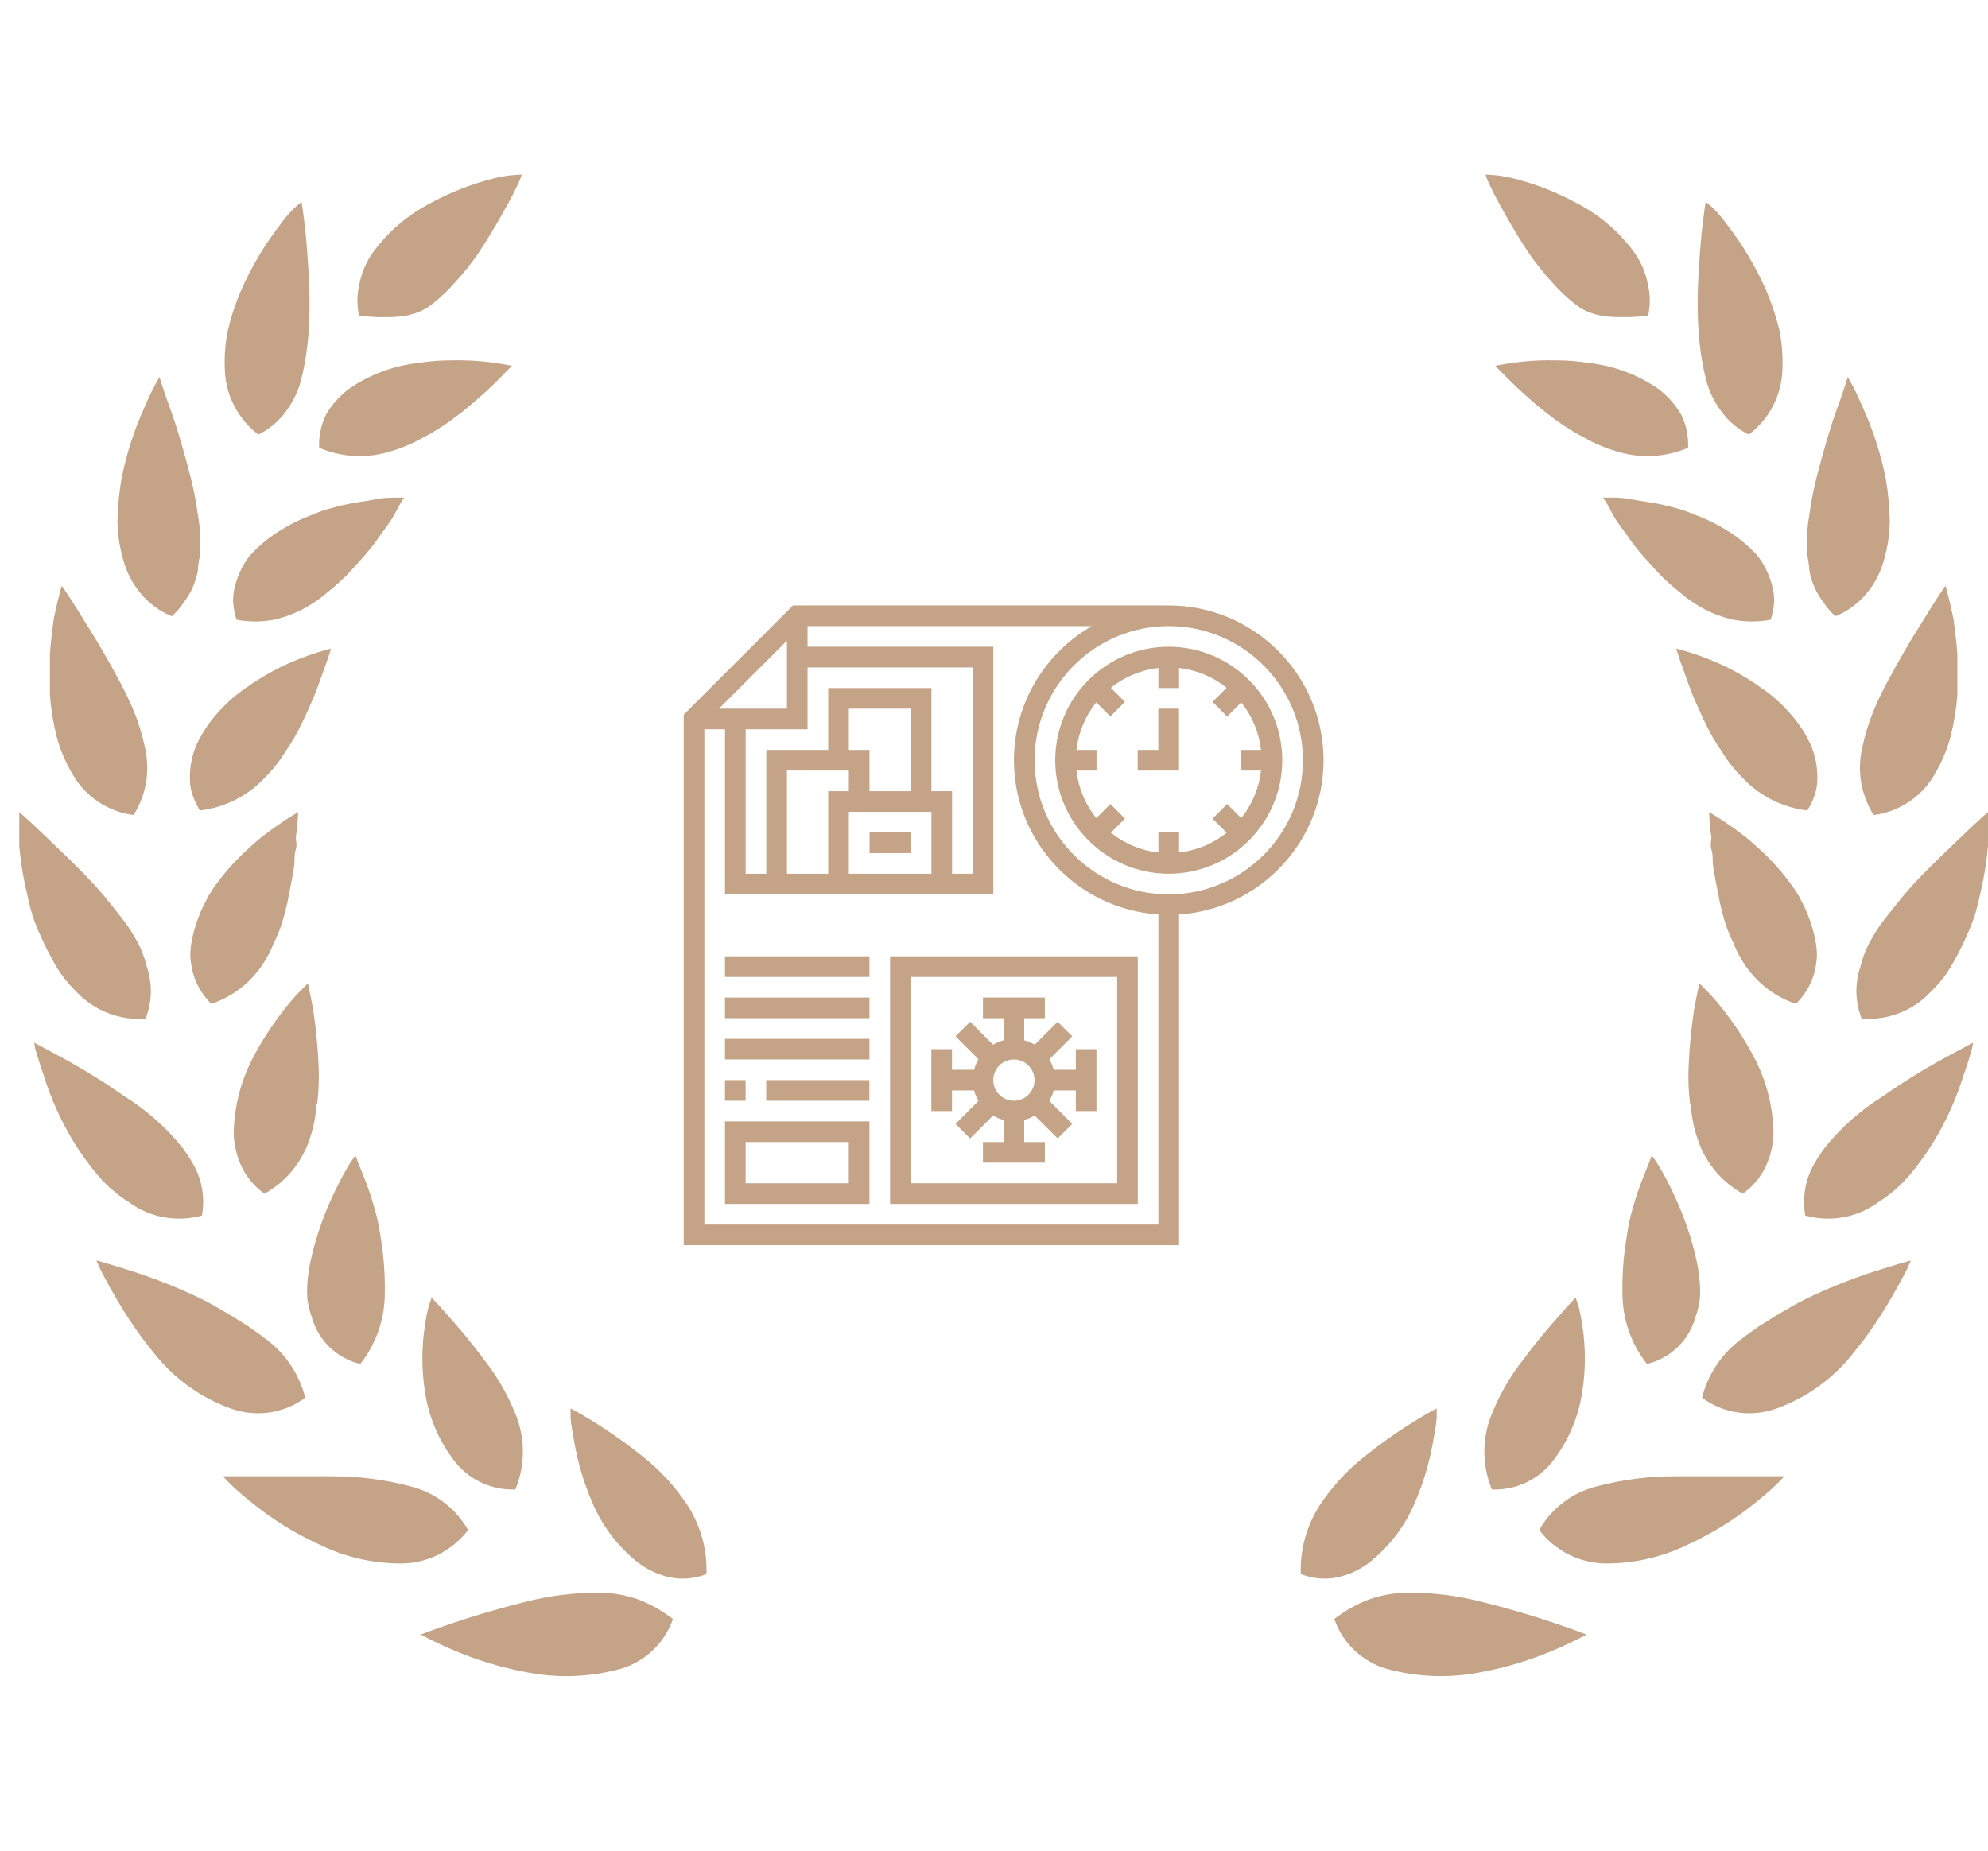 <svg width="87" height="81" viewBox="0 0 87 81" fill="none" xmlns="http://www.w3.org/2000/svg">
<g clip-path="url(#clip0_15028_1749)">
<path d="M29.449 70.862C28.988 70.502 28.476 70.213 27.93 70.005C27.419 69.825 26.883 69.724 26.341 69.706C25.167 69.692 23.996 69.84 22.863 70.144C21.703 70.433 20.594 70.772 19.774 71.051C18.955 71.33 18.415 71.54 18.415 71.54C18.415 71.54 18.945 71.839 19.784 72.198C20.835 72.652 21.935 72.987 23.062 73.194C24.336 73.444 25.65 73.413 26.91 73.104C27.491 72.98 28.031 72.709 28.475 72.316C28.92 71.923 29.256 71.422 29.449 70.862Z" fill="#C4A386"/>
<path d="M25.91 65.739C26.342 66.774 27.03 67.683 27.909 68.38C28.326 68.704 28.812 68.929 29.329 69.038C29.861 69.147 30.415 69.095 30.918 68.888C30.953 67.832 30.667 66.79 30.098 65.899C29.555 65.071 28.88 64.337 28.099 63.726C27.421 63.182 26.71 62.679 25.97 62.221C25.381 61.852 24.971 61.644 24.971 61.644C24.971 61.644 24.971 61.773 24.971 62.002C24.971 62.231 25.031 62.54 25.101 62.939C25.255 63.902 25.527 64.842 25.91 65.739Z" fill="#C4A386"/>
<path d="M17.575 68.43C18.14 68.424 18.695 68.288 19.2 68.034C19.704 67.78 20.143 67.415 20.483 66.965C20.217 66.496 19.859 66.085 19.429 65.758C19 65.431 18.508 65.194 17.985 65.061C16.853 64.76 15.687 64.609 14.516 64.613C13.327 64.613 12.137 64.613 11.248 64.613H9.759C9.759 64.613 9.869 64.743 10.069 64.942C10.268 65.141 10.578 65.411 10.958 65.719C11.872 66.47 12.88 67.1 13.957 67.593C15.081 68.147 16.32 68.434 17.575 68.43Z" fill="#C4A386"/>
<path d="M19.834 63.876C20.144 64.301 20.554 64.644 21.028 64.873C21.502 65.103 22.026 65.212 22.553 65.192C22.968 64.19 22.993 63.07 22.622 62.052C22.267 61.117 21.768 60.243 21.143 59.461C20.574 58.684 19.994 58.016 19.574 57.548C19.364 57.298 19.184 57.109 19.064 56.98L18.875 56.78C18.875 56.78 18.875 56.9 18.775 57.109C18.699 57.408 18.639 57.711 18.595 58.016C18.448 58.971 18.448 59.942 18.595 60.896C18.751 61.977 19.177 63.002 19.834 63.876Z" fill="#C4A386"/>
<path d="M5.581 55.574C4.761 55.315 4.222 55.166 4.222 55.166C4.222 55.166 4.272 55.305 4.382 55.535C4.492 55.764 4.662 56.073 4.871 56.451C5.081 56.83 5.341 57.269 5.641 57.727C5.791 57.956 5.951 58.185 6.121 58.424L6.251 58.604L6.421 58.823L6.77 59.262C7.634 60.347 8.783 61.172 10.089 61.644C10.63 61.842 11.212 61.904 11.782 61.822C12.353 61.74 12.894 61.518 13.357 61.175C13.09 60.11 12.448 59.177 11.548 58.544C11.338 58.375 11.098 58.215 10.858 58.046L10.099 57.568L9.289 57.099C9.039 56.96 8.779 56.83 8.52 56.71C7.567 56.267 6.585 55.887 5.581 55.574Z" fill="#C4A386"/>
<path d="M13.637 57.627C13.773 58.131 14.043 58.59 14.417 58.955C14.792 59.319 15.258 59.577 15.766 59.7C16.426 58.865 16.801 57.842 16.836 56.78C16.862 55.896 16.802 55.011 16.656 54.139C16.596 53.698 16.502 53.261 16.376 52.834C16.246 52.395 16.116 51.996 15.986 51.668C15.856 51.339 15.746 51.06 15.666 50.87L15.556 50.571L15.347 50.87C15.217 51.07 15.057 51.349 14.877 51.697C14.412 52.584 14.041 53.516 13.767 54.478C13.697 54.747 13.627 55.026 13.568 55.305C13.515 55.569 13.479 55.835 13.457 56.102C13.432 56.368 13.432 56.635 13.457 56.9C13.495 57.147 13.555 57.391 13.637 57.627Z" fill="#C4A386"/>
<path d="M4.322 51.488C4.517 51.715 4.731 51.925 4.961 52.116C5.178 52.303 5.408 52.472 5.651 52.624C6.104 52.954 6.626 53.178 7.179 53.278C7.731 53.378 8.299 53.352 8.839 53.202C8.934 52.67 8.9 52.123 8.739 51.608C8.665 51.363 8.561 51.129 8.43 50.91C8.299 50.683 8.156 50.463 8 50.252C7.283 49.355 6.418 48.586 5.441 47.98C4.581 47.375 3.687 46.819 2.762 46.316L1.503 45.638C1.503 45.638 1.503 45.788 1.583 46.037C1.663 46.286 1.753 46.635 1.903 47.033C2.224 48.083 2.677 49.087 3.252 50.023C3.572 50.537 3.929 51.027 4.322 51.488Z" fill="#C4A386"/>
<path d="M10.579 51.07C10.803 51.542 11.148 51.947 11.578 52.246C12.539 51.709 13.254 50.824 13.577 49.774C13.657 49.529 13.72 49.28 13.767 49.027L13.827 48.648C13.827 48.528 13.827 48.399 13.887 48.269C13.946 47.76 13.966 47.247 13.947 46.734C13.913 45.867 13.83 45.002 13.697 44.143C13.637 43.804 13.577 43.526 13.537 43.336C13.497 43.147 13.477 43.037 13.477 43.037L13.227 43.286C13.005 43.507 12.794 43.74 12.597 43.984C11.977 44.741 11.441 45.563 10.998 46.435C10.51 47.419 10.247 48.498 10.229 49.595C10.231 49.853 10.265 50.111 10.329 50.362C10.385 50.606 10.469 50.844 10.579 51.07Z" fill="#C4A386"/>
<path d="M2.303 42.021C2.443 42.285 2.603 42.538 2.783 42.778C2.964 43.011 3.161 43.231 3.372 43.436C3.755 43.837 4.223 44.149 4.742 44.347C5.26 44.545 5.817 44.626 6.371 44.582C6.569 44.082 6.641 43.541 6.581 43.007C6.55 42.753 6.493 42.502 6.411 42.26C6.347 42.008 6.263 41.761 6.161 41.522C5.92 41.018 5.622 40.543 5.271 40.107L4.732 39.429C4.552 39.2 4.352 38.981 4.162 38.762C3.372 37.905 2.513 37.108 1.903 36.52C1.294 35.931 0.844 35.543 0.844 35.543C0.844 35.543 0.844 36.141 0.844 37.038C0.89 37.553 0.964 38.065 1.064 38.572C1.124 38.852 1.184 39.141 1.254 39.429C1.318 39.727 1.402 40.02 1.503 40.306C1.73 40.896 1.997 41.468 2.303 42.021Z" fill="#C4A386"/>
<path d="M9.249 43.934C10.273 43.592 11.132 42.881 11.658 41.941C11.786 41.724 11.896 41.498 11.988 41.263C12.102 41.034 12.203 40.797 12.288 40.556C12.445 40.091 12.566 39.614 12.648 39.131C12.738 38.662 12.838 38.204 12.887 37.785C12.887 37.566 12.887 37.367 12.947 37.177C13.008 36.988 12.947 36.809 12.947 36.639C13.003 36.276 13.036 35.91 13.047 35.543C13.047 35.543 12.608 35.792 11.978 36.24L11.468 36.619C11.288 36.769 11.108 36.918 10.929 37.088C10.538 37.436 10.174 37.812 9.839 38.214C9.669 38.423 9.499 38.642 9.339 38.871L9.12 39.22L8.93 39.589C8.692 40.066 8.517 40.572 8.41 41.094C8.354 41.346 8.327 41.603 8.33 41.861C8.345 42.11 8.385 42.358 8.45 42.599C8.594 43.106 8.869 43.567 9.249 43.934Z" fill="#C4A386"/>
<path d="M5.092 29.563C4.822 29.045 4.532 28.567 4.252 28.078L3.483 26.833C3.033 26.105 2.703 25.637 2.703 25.637C2.703 25.637 2.533 26.205 2.353 27.082C2.294 27.53 2.224 28.078 2.184 28.627C2.184 28.906 2.184 29.205 2.184 29.504C2.184 29.802 2.184 30.111 2.184 30.42C2.232 31.039 2.333 31.652 2.483 32.254C2.641 32.831 2.876 33.385 3.183 33.898C3.459 34.379 3.843 34.788 4.304 35.096C4.765 35.404 5.291 35.601 5.842 35.672C5.991 35.446 6.112 35.201 6.201 34.945C6.296 34.704 6.363 34.453 6.401 34.197C6.478 33.686 6.454 33.165 6.331 32.663C6.217 32.124 6.053 31.597 5.842 31.088C5.622 30.56 5.352 30.022 5.092 29.563Z" fill="#C4A386"/>
<path d="M11.559 34.068C11.912 33.722 12.221 33.334 12.478 32.912C12.759 32.516 13.003 32.096 13.208 31.656C13.318 31.447 13.398 31.238 13.498 31.038L13.757 30.44C13.917 30.052 14.037 29.693 14.147 29.384C14.377 28.776 14.487 28.387 14.487 28.387C14.07 28.495 13.66 28.625 13.258 28.776C12.358 29.113 11.507 29.569 10.729 30.131C10.502 30.287 10.284 30.456 10.079 30.64C9.879 30.822 9.689 31.015 9.51 31.218C9.151 31.618 8.851 32.068 8.62 32.553C8.415 33.011 8.31 33.507 8.31 34.008C8.303 34.258 8.337 34.507 8.41 34.746C8.492 35.001 8.607 35.246 8.75 35.473C9.822 35.347 10.816 34.85 11.559 34.068Z" fill="#C4A386"/>
<path d="M8.05 26.355C8.206 26.152 8.337 25.931 8.44 25.697C8.538 25.466 8.612 25.226 8.659 24.979C8.659 24.73 8.729 24.471 8.759 24.212C8.792 23.669 8.761 23.124 8.669 22.587C8.593 22.013 8.483 21.444 8.34 20.883C8.05 19.747 7.74 18.681 7.45 17.893C7.16 17.106 6.98 16.508 6.98 16.508C6.98 16.508 6.9 16.638 6.78 16.857C6.66 17.076 6.5 17.415 6.311 17.854C5.858 18.855 5.523 19.905 5.311 20.983C5.212 21.579 5.155 22.182 5.141 22.787C5.145 23.087 5.168 23.387 5.211 23.684C5.258 23.969 5.321 24.252 5.401 24.531C5.546 25.062 5.806 25.555 6.161 25.976C6.524 26.415 6.991 26.758 7.52 26.972C7.724 26.791 7.902 26.584 8.05 26.355Z" fill="#C4A386"/>
<path d="M17.525 22.029C17.635 21.87 17.685 21.78 17.685 21.78H17.335C17.095 21.78 16.786 21.78 16.406 21.86C16.026 21.94 15.576 21.98 15.097 22.089C14.857 22.139 14.607 22.209 14.357 22.278C14.107 22.348 13.867 22.448 13.617 22.548C13.106 22.741 12.617 22.988 12.158 23.285C11.72 23.564 11.32 23.899 10.969 24.282C10.807 24.474 10.669 24.684 10.559 24.909C10.45 25.13 10.364 25.36 10.299 25.597C10.231 25.837 10.197 26.085 10.199 26.335C10.221 26.602 10.271 26.866 10.349 27.122C10.894 27.227 11.454 27.227 11.998 27.122C12.495 27.008 12.973 26.824 13.417 26.574C13.627 26.444 13.837 26.315 14.037 26.165L14.317 25.936L14.607 25.697C14.968 25.394 15.302 25.06 15.606 24.7C15.906 24.385 16.187 24.053 16.446 23.704L16.626 23.445L16.796 23.215C16.916 23.056 17.015 22.906 17.105 22.777C17.195 22.647 17.435 22.199 17.525 22.029Z" fill="#C4A386"/>
<path d="M11.308 19.02C11.781 18.79 12.189 18.447 12.498 18.023C12.807 17.619 13.034 17.159 13.167 16.668C13.711 14.574 13.567 12.35 13.377 10.22C13.287 9.393 13.197 8.834 13.197 8.834C12.793 9.148 12.487 9.512 12.188 9.931C11.885 10.326 11.604 10.739 11.348 11.166C11.05 11.664 10.783 12.18 10.549 12.711C10.311 13.266 10.12 13.839 9.979 14.425C9.86 14.995 9.813 15.578 9.839 16.159C9.853 16.715 9.992 17.261 10.247 17.756C10.501 18.252 10.864 18.683 11.308 19.02Z" fill="#C4A386"/>
<path d="M19.704 18.421C20.093 18.132 20.453 17.853 20.773 17.574C21.093 17.295 21.393 17.026 21.623 16.797C21.852 16.568 22.062 16.368 22.192 16.229L22.402 16.01C21.979 15.925 21.552 15.861 21.123 15.82C20.694 15.779 20.264 15.762 19.834 15.771C19.311 15.767 18.79 15.807 18.274 15.89C17.197 16.015 16.168 16.402 15.276 17.016C14.873 17.32 14.533 17.699 14.276 18.132C14.05 18.587 13.944 19.091 13.967 19.597C14.953 20.023 16.06 20.079 17.085 19.757C17.566 19.618 18.028 19.424 18.464 19.179C18.896 18.958 19.31 18.705 19.704 18.421Z" fill="#C4A386"/>
<path d="M16.512 13.881C17.1 13.881 18.018 13.935 18.765 13.419C18.967 13.271 19.16 13.111 19.344 12.941C19.536 12.77 19.717 12.587 19.884 12.392C20.245 12.004 20.579 11.591 20.883 11.157C21.463 10.3 21.963 9.413 22.323 8.745C22.503 8.416 22.628 8.127 22.728 7.928L22.796 7.758L22.832 7.639L22.367 7.671C22.057 7.712 21.875 7.739 21.573 7.818C20.618 8.06 19.698 8.421 18.834 8.894C17.837 9.409 16.974 10.15 16.316 11.057C16.01 11.488 15.805 11.982 15.716 12.502C15.617 12.938 15.619 13.376 15.716 13.827" fill="#C4A386"/>
<g clip-path="url(#clip1_15028_1749)">
<path d="M57.922 33.274C57.922 29.539 54.883 26.5 51.148 26.5H34.703L29.922 31.281V54.5H51.599V40.025C55.124 39.791 57.922 36.857 57.922 33.274ZM39.857 34.629H38.051V32.823H37.148V31.016H39.857V34.629ZM37.148 33.726V34.629H36.245V38.242H34.438V33.726H37.148ZM37.148 35.532H40.761V38.242H37.148V35.532ZM40.761 34.629V30.113H36.245V32.823H33.535V38.242H32.632V31.919H35.341V29.21H42.567V38.242H41.664V34.629H40.761ZM31.464 31.016L34.438 28.042V31.016H31.464ZM30.825 53.597V31.919H31.728V39.145H43.47V28.306H35.341V27.403H47.782C45.749 28.573 44.373 30.764 44.373 33.274C44.373 36.857 47.171 39.791 50.696 40.025V53.597H30.825ZM51.148 39.145C47.91 39.145 45.277 36.511 45.277 33.274C45.277 30.037 47.91 27.403 51.148 27.403C54.385 27.403 57.019 30.037 57.019 33.274C57.019 36.511 54.385 39.145 51.148 39.145Z" fill="#C4A386"/>
<path d="M51.147 28.307C48.408 28.307 46.18 30.535 46.18 33.274C46.18 36.013 48.408 38.242 51.147 38.242C53.886 38.242 56.115 36.013 56.115 33.274C56.115 30.535 53.886 28.307 51.147 28.307ZM55.185 33.726C55.098 34.509 54.788 35.224 54.32 35.808L53.702 35.191L53.064 35.829L53.681 36.447C53.097 36.915 52.382 37.225 51.599 37.312V36.436H50.696V37.312C49.913 37.225 49.198 36.915 48.613 36.447L49.231 35.829L48.593 35.191L47.975 35.808C47.507 35.224 47.197 34.509 47.11 33.726H47.986V32.823H47.11C47.197 32.04 47.507 31.325 47.975 30.74L48.593 31.358L49.231 30.72L48.613 30.102C49.198 29.634 49.913 29.324 50.696 29.236V30.113H51.599V29.236C52.382 29.324 53.097 29.634 53.681 30.102L53.064 30.72L53.702 31.358L54.32 30.74C54.788 31.325 55.098 32.04 55.185 32.823H54.309V33.726H55.185Z" fill="#C4A386"/>
<path d="M50.692 32.823H49.789V33.726H51.596V31.017H50.692V32.823Z" fill="#C4A386"/>
<path d="M38.055 36.435H39.861V37.339H38.055V36.435Z" fill="#C4A386"/>
<path d="M38.953 52.693H49.792V41.855H38.953V52.693ZM39.856 42.758H48.889V51.79H39.856V42.758Z" fill="#C4A386"/>
<path d="M47.08 46.822H46.113C46.071 46.658 46.005 46.505 45.921 46.362L46.925 45.358L46.287 44.719L45.282 45.724C45.14 45.64 44.986 45.575 44.822 45.532V44.564H45.725V43.661H43.016V44.564H43.919V45.532C43.755 45.574 43.601 45.639 43.459 45.724L42.455 44.719L41.816 45.358L42.82 46.362C42.736 46.505 42.671 46.658 42.628 46.822H41.661V45.919H40.758V48.629H41.661V47.726H42.628C42.671 47.89 42.736 48.044 42.82 48.186L41.816 49.19L42.455 49.829L43.459 48.825C43.602 48.908 43.755 48.974 43.919 49.016V49.984H43.016V50.887H45.726V49.984H44.822V49.016C44.986 48.974 45.14 48.909 45.282 48.825L46.287 49.829L46.925 49.19L45.921 48.186C46.005 48.043 46.07 47.89 46.113 47.726H47.081V48.629H47.984V45.919H47.081V46.822H47.08ZM44.371 48.177C43.873 48.177 43.468 47.772 43.468 47.274C43.468 46.776 43.873 46.371 44.371 46.371C44.869 46.371 45.274 46.776 45.274 47.274C45.274 47.772 44.869 48.177 44.371 48.177Z" fill="#C4A386"/>
<path d="M31.727 52.694H38.049V49.081H31.727V52.694ZM32.63 49.984H37.146V51.791H32.63V49.984Z" fill="#C4A386"/>
<path d="M31.727 47.274H32.63V48.178H31.727V47.274Z" fill="#C4A386"/>
<path d="M33.531 47.274H38.047V48.178H33.531V47.274Z" fill="#C4A386"/>
<path d="M31.727 45.468H38.049V46.371H31.727V45.468Z" fill="#C4A386"/>
<path d="M31.727 43.661H38.049V44.564H31.727V43.661Z" fill="#C4A386"/>
<path d="M31.727 41.855H38.049V42.758H31.727V41.855Z" fill="#C4A386"/>
</g>
<path d="M58.393 70.862C58.854 70.502 59.366 70.213 59.913 70.005C60.424 69.825 60.96 69.724 61.502 69.706C62.676 69.692 63.846 69.84 64.98 70.144C66.139 70.433 67.249 70.772 68.068 71.051C68.888 71.33 69.428 71.54 69.428 71.54C69.428 71.54 68.898 71.839 68.058 72.198C67.007 72.652 65.907 72.987 64.78 73.194C63.506 73.444 62.193 73.413 60.932 73.104C60.351 72.98 59.812 72.709 59.367 72.316C58.922 71.923 58.587 71.422 58.393 70.862Z" fill="#C4A386"/>
<path d="M61.932 65.739C61.501 66.774 60.813 67.683 59.933 68.38C59.516 68.704 59.031 68.929 58.514 69.038C57.981 69.147 57.428 69.095 56.925 68.888C56.89 67.832 57.176 66.79 57.744 65.899C58.287 65.071 58.962 64.337 59.743 63.726C60.421 63.182 61.132 62.679 61.872 62.221C62.462 61.852 62.872 61.644 62.872 61.644C62.872 61.644 62.872 61.773 62.872 62.002C62.872 62.231 62.812 62.54 62.742 62.939C62.587 63.902 62.315 64.842 61.932 65.739Z" fill="#C4A386"/>
<path d="M70.268 68.43C69.703 68.424 69.147 68.288 68.643 68.034C68.139 67.78 67.7 67.415 67.359 66.965C67.625 66.496 67.984 66.085 68.413 65.758C68.843 65.431 69.334 65.194 69.858 65.061C70.989 64.76 72.155 64.609 73.326 64.613C74.516 64.613 75.705 64.613 76.594 64.613H78.084C78.084 64.613 77.974 64.743 77.774 64.942C77.574 65.141 77.264 65.411 76.884 65.719C75.97 66.47 74.963 67.1 73.886 67.593C72.761 68.147 71.523 68.434 70.268 68.43Z" fill="#C4A386"/>
<path d="M68.009 63.876C67.699 64.301 67.288 64.644 66.814 64.873C66.34 65.103 65.817 65.212 65.29 65.192C64.874 64.19 64.849 63.07 65.22 62.052C65.575 61.117 66.074 60.243 66.699 59.461C67.269 58.684 67.849 58.016 68.268 57.548C68.478 57.298 68.658 57.109 68.778 56.98L68.968 56.78C68.968 56.78 68.968 56.9 69.068 57.109C69.143 57.408 69.203 57.711 69.248 58.016C69.395 58.971 69.395 59.942 69.248 60.896C69.091 61.977 68.665 63.002 68.009 63.876Z" fill="#C4A386"/>
<path d="M82.261 55.574C83.081 55.315 83.621 55.166 83.621 55.166C83.621 55.166 83.571 55.305 83.461 55.535C83.351 55.764 83.181 56.073 82.971 56.451C82.761 56.83 82.501 57.269 82.201 57.727C82.052 57.956 81.892 58.185 81.722 58.424L81.592 58.604L81.422 58.823L81.072 59.262C80.209 60.347 79.06 61.172 77.754 61.644C77.213 61.842 76.631 61.904 76.06 61.822C75.49 61.74 74.948 61.518 74.486 61.175C74.752 60.11 75.394 59.177 76.295 58.544C76.504 58.375 76.744 58.215 76.984 58.046L77.744 57.568L78.553 57.099C78.803 56.96 79.063 56.83 79.323 56.71C80.276 56.267 81.257 55.887 82.261 55.574Z" fill="#C4A386"/>
<path d="M74.205 57.627C74.069 58.131 73.8 58.59 73.425 58.955C73.051 59.319 72.585 59.577 72.076 59.7C71.417 58.865 71.042 57.842 71.007 56.78C70.98 55.896 71.041 55.011 71.187 54.139C71.247 53.698 71.34 53.261 71.466 52.834C71.597 52.395 71.726 51.996 71.856 51.668C71.986 51.339 72.096 51.06 72.176 50.87L72.286 50.571L72.496 50.87C72.626 51.07 72.786 51.349 72.966 51.697C73.43 52.584 73.802 53.516 74.075 54.478C74.145 54.747 74.215 55.026 74.275 55.305C74.327 55.569 74.364 55.835 74.385 56.102C74.41 56.368 74.41 56.635 74.385 56.9C74.348 57.147 74.288 57.391 74.205 57.627Z" fill="#C4A386"/>
<path d="M83.521 51.488C83.325 51.715 83.111 51.925 82.881 52.116C82.665 52.303 82.434 52.472 82.192 52.624C81.738 52.954 81.216 53.178 80.664 53.278C80.112 53.378 79.544 53.352 79.003 53.202C78.909 52.67 78.943 52.123 79.103 51.608C79.177 51.363 79.281 51.129 79.413 50.91C79.543 50.683 79.687 50.463 79.843 50.252C80.559 49.355 81.425 48.586 82.401 47.98C83.262 47.375 84.156 46.819 85.08 46.316L86.339 45.638C86.339 45.638 86.339 45.788 86.26 46.037C86.18 46.286 86.09 46.635 85.94 47.033C85.619 48.083 85.165 49.087 84.59 50.023C84.271 50.537 83.913 51.027 83.521 51.488Z" fill="#C4A386"/>
<path d="M77.264 51.07C77.04 51.542 76.695 51.947 76.265 52.246C75.304 51.709 74.588 50.824 74.266 49.774C74.186 49.529 74.123 49.28 74.076 49.027L74.016 48.648C74.016 48.528 74.016 48.399 73.956 48.269C73.896 47.76 73.876 47.247 73.896 46.734C73.929 45.867 74.013 45.002 74.146 44.143C74.206 43.804 74.266 43.526 74.306 43.336C74.346 43.147 74.366 43.037 74.366 43.037L74.615 43.286C74.838 43.507 75.048 43.74 75.245 43.984C75.865 44.741 76.401 45.563 76.844 46.435C77.332 47.419 77.595 48.498 77.614 49.595C77.611 49.853 77.578 50.111 77.514 50.362C77.457 50.606 77.374 50.844 77.264 51.07Z" fill="#C4A386"/>
<path d="M85.54 42.021C85.4 42.285 85.239 42.538 85.06 42.778C84.879 43.011 84.682 43.231 84.47 43.436C84.088 43.837 83.62 44.149 83.101 44.347C82.582 44.545 82.025 44.626 81.472 44.582C81.273 44.082 81.201 43.541 81.262 43.007C81.292 42.753 81.349 42.502 81.432 42.26C81.496 42.008 81.579 41.761 81.682 41.522C81.922 41.018 82.221 40.543 82.571 40.107L83.111 39.429C83.291 39.2 83.491 38.981 83.68 38.762C84.47 37.905 85.33 37.108 85.939 36.52C86.549 35.931 86.999 35.543 86.999 35.543C86.999 35.543 86.999 36.141 86.999 37.038C86.952 37.553 86.879 38.065 86.779 38.572C86.719 38.852 86.659 39.141 86.589 39.429C86.524 39.727 86.441 40.02 86.339 40.306C86.113 40.896 85.845 41.468 85.54 42.021Z" fill="#C4A386"/>
<path d="M78.593 43.934C77.569 43.592 76.71 42.881 76.184 41.941C76.056 41.724 75.946 41.498 75.855 41.263C75.74 41.034 75.64 40.797 75.555 40.556C75.397 40.091 75.277 39.614 75.195 39.131C75.105 38.662 75.005 38.204 74.955 37.785C74.955 37.566 74.955 37.367 74.895 37.177C74.835 36.988 74.895 36.809 74.895 36.639C74.84 36.276 74.807 35.91 74.795 35.543C74.795 35.543 75.235 35.792 75.865 36.24L76.374 36.619C76.554 36.769 76.734 36.918 76.914 37.088C77.304 37.436 77.668 37.812 78.003 38.214C78.173 38.423 78.343 38.642 78.503 38.871L78.723 39.22L78.913 39.589C79.151 40.066 79.326 40.572 79.433 41.094C79.488 41.346 79.515 41.603 79.513 41.861C79.498 42.11 79.458 42.358 79.393 42.599C79.249 43.106 78.973 43.567 78.593 43.934Z" fill="#C4A386"/>
<path d="M82.751 29.563C83.02 29.045 83.31 28.567 83.59 28.078L84.36 26.833C84.809 26.105 85.139 25.637 85.139 25.637C85.139 25.637 85.309 26.205 85.489 27.082C85.549 27.53 85.619 28.078 85.659 28.627C85.659 28.906 85.659 29.205 85.659 29.504C85.659 29.802 85.659 30.111 85.659 30.42C85.61 31.039 85.51 31.652 85.359 32.254C85.202 32.831 84.966 33.385 84.659 33.898C84.383 34.379 84 34.788 83.539 35.096C83.078 35.404 82.551 35.601 82.001 35.672C81.851 35.446 81.73 35.201 81.641 34.945C81.547 34.704 81.48 34.453 81.441 34.197C81.365 33.686 81.388 33.165 81.511 32.663C81.626 32.124 81.79 31.597 82.001 31.088C82.221 30.56 82.491 30.022 82.751 29.563Z" fill="#C4A386"/>
<path d="M76.284 34.068C75.93 33.722 75.621 33.334 75.365 32.912C75.084 32.516 74.84 32.096 74.635 31.656C74.525 31.447 74.445 31.238 74.345 31.038L74.085 30.44C73.925 30.052 73.805 29.693 73.695 29.384C73.466 28.776 73.356 28.387 73.356 28.387C73.772 28.495 74.182 28.625 74.585 28.776C75.485 29.113 76.335 29.569 77.114 30.131C77.341 30.287 77.558 30.456 77.763 30.64C77.963 30.822 78.153 31.015 78.333 31.218C78.692 31.618 78.991 32.068 79.222 32.553C79.427 33.011 79.533 33.507 79.532 34.008C79.539 34.258 79.505 34.507 79.432 34.746C79.35 35.001 79.236 35.246 79.093 35.473C78.02 35.347 77.026 34.85 76.284 34.068Z" fill="#C4A386"/>
<path d="M79.793 26.355C79.637 26.152 79.506 25.931 79.403 25.697C79.304 25.466 79.231 25.226 79.183 24.979C79.183 24.73 79.113 24.471 79.083 24.212C79.051 23.669 79.081 23.124 79.173 22.587C79.249 22.013 79.359 21.444 79.503 20.883C79.793 19.747 80.103 18.681 80.392 17.893C80.682 17.106 80.862 16.508 80.862 16.508C80.862 16.508 80.942 16.638 81.062 16.857C81.182 17.076 81.342 17.415 81.532 17.854C81.984 18.855 82.32 19.905 82.531 20.983C82.631 21.579 82.687 22.182 82.701 22.787C82.698 23.087 82.674 23.387 82.631 23.684C82.585 23.969 82.521 24.252 82.442 24.531C82.296 25.062 82.037 25.555 81.682 25.976C81.319 26.415 80.851 26.758 80.323 26.972C80.119 26.791 79.94 26.584 79.793 26.355Z" fill="#C4A386"/>
<path d="M70.317 22.029C70.207 21.87 70.157 21.78 70.157 21.78H70.507C70.747 21.78 71.057 21.78 71.437 21.86C71.817 21.94 72.266 21.98 72.746 22.089C72.986 22.139 73.236 22.209 73.486 22.278C73.736 22.348 73.975 22.448 74.225 22.548C74.737 22.741 75.226 22.988 75.685 23.285C76.123 23.564 76.522 23.899 76.874 24.282C77.036 24.474 77.173 24.684 77.284 24.909C77.392 25.13 77.479 25.36 77.543 25.597C77.612 25.837 77.645 26.085 77.644 26.335C77.622 26.602 77.571 26.866 77.494 27.122C76.949 27.227 76.389 27.227 75.844 27.122C75.347 27.008 74.869 26.824 74.425 26.574C74.215 26.444 74.005 26.315 73.805 26.165L73.526 25.936L73.236 25.697C72.875 25.394 72.54 25.06 72.236 24.7C71.936 24.385 71.656 24.053 71.397 23.704L71.217 23.445L71.047 23.215C70.927 23.056 70.827 22.906 70.737 22.777C70.647 22.647 70.407 22.199 70.317 22.029Z" fill="#C4A386"/>
<path d="M76.534 19.02C76.062 18.79 75.653 18.447 75.345 18.023C75.036 17.619 74.808 17.159 74.675 16.668C74.132 14.574 74.275 12.35 74.465 10.22C74.555 9.393 74.645 8.834 74.645 8.834C75.05 9.148 75.356 9.512 75.655 9.931C75.958 10.326 76.238 10.739 76.494 11.166C76.793 11.664 77.06 12.18 77.294 12.711C77.531 13.266 77.722 13.839 77.864 14.425C77.982 14.995 78.029 15.578 78.004 16.159C77.99 16.715 77.85 17.261 77.596 17.756C77.342 18.252 76.979 18.683 76.534 19.02Z" fill="#C4A386"/>
<path d="M68.139 18.421C67.749 18.132 67.389 17.853 67.07 17.574C66.75 17.295 66.45 17.026 66.22 16.797C65.99 16.568 65.78 16.368 65.65 16.229L65.44 16.01C65.863 15.925 66.29 15.861 66.72 15.82C67.148 15.779 67.579 15.762 68.009 15.771C68.531 15.767 69.053 15.807 69.568 15.89C70.645 16.015 71.675 16.402 72.567 17.016C72.97 17.32 73.309 17.699 73.566 18.132C73.792 18.587 73.899 19.091 73.876 19.597C72.89 20.023 71.782 20.079 70.758 19.757C70.277 19.618 69.814 19.424 69.378 19.179C68.947 18.958 68.532 18.705 68.139 18.421Z" fill="#C4A386"/>
<path d="M71.33 13.881C70.742 13.881 69.825 13.935 69.078 13.419C68.876 13.271 68.682 13.111 68.499 12.941C68.306 12.77 68.126 12.587 67.959 12.392C67.598 12.004 67.264 11.591 66.959 11.157C66.379 10.3 65.88 9.413 65.52 8.745C65.34 8.416 65.214 8.127 65.115 7.928L65.047 7.758L65.01 7.639L65.476 7.671C65.786 7.712 65.967 7.739 66.27 7.818C67.225 8.06 68.145 8.421 69.008 8.894C70.006 9.409 70.868 10.15 71.527 11.057C71.832 11.488 72.037 11.982 72.126 12.502C72.226 12.938 72.223 13.376 72.126 13.827" fill="#C4A386"/>
</g>
<defs>
<clipPath id="clip0_15028_1749">
<rect width="86.154" height="79.722" fill="white" transform="translate(0.844 0.639)"/>
</clipPath>
<clipPath id="clip1_15028_1749">
<rect width="28" height="28" fill="white" transform="translate(29.922 26.5)"/>
</clipPath>
</defs>
</svg>
